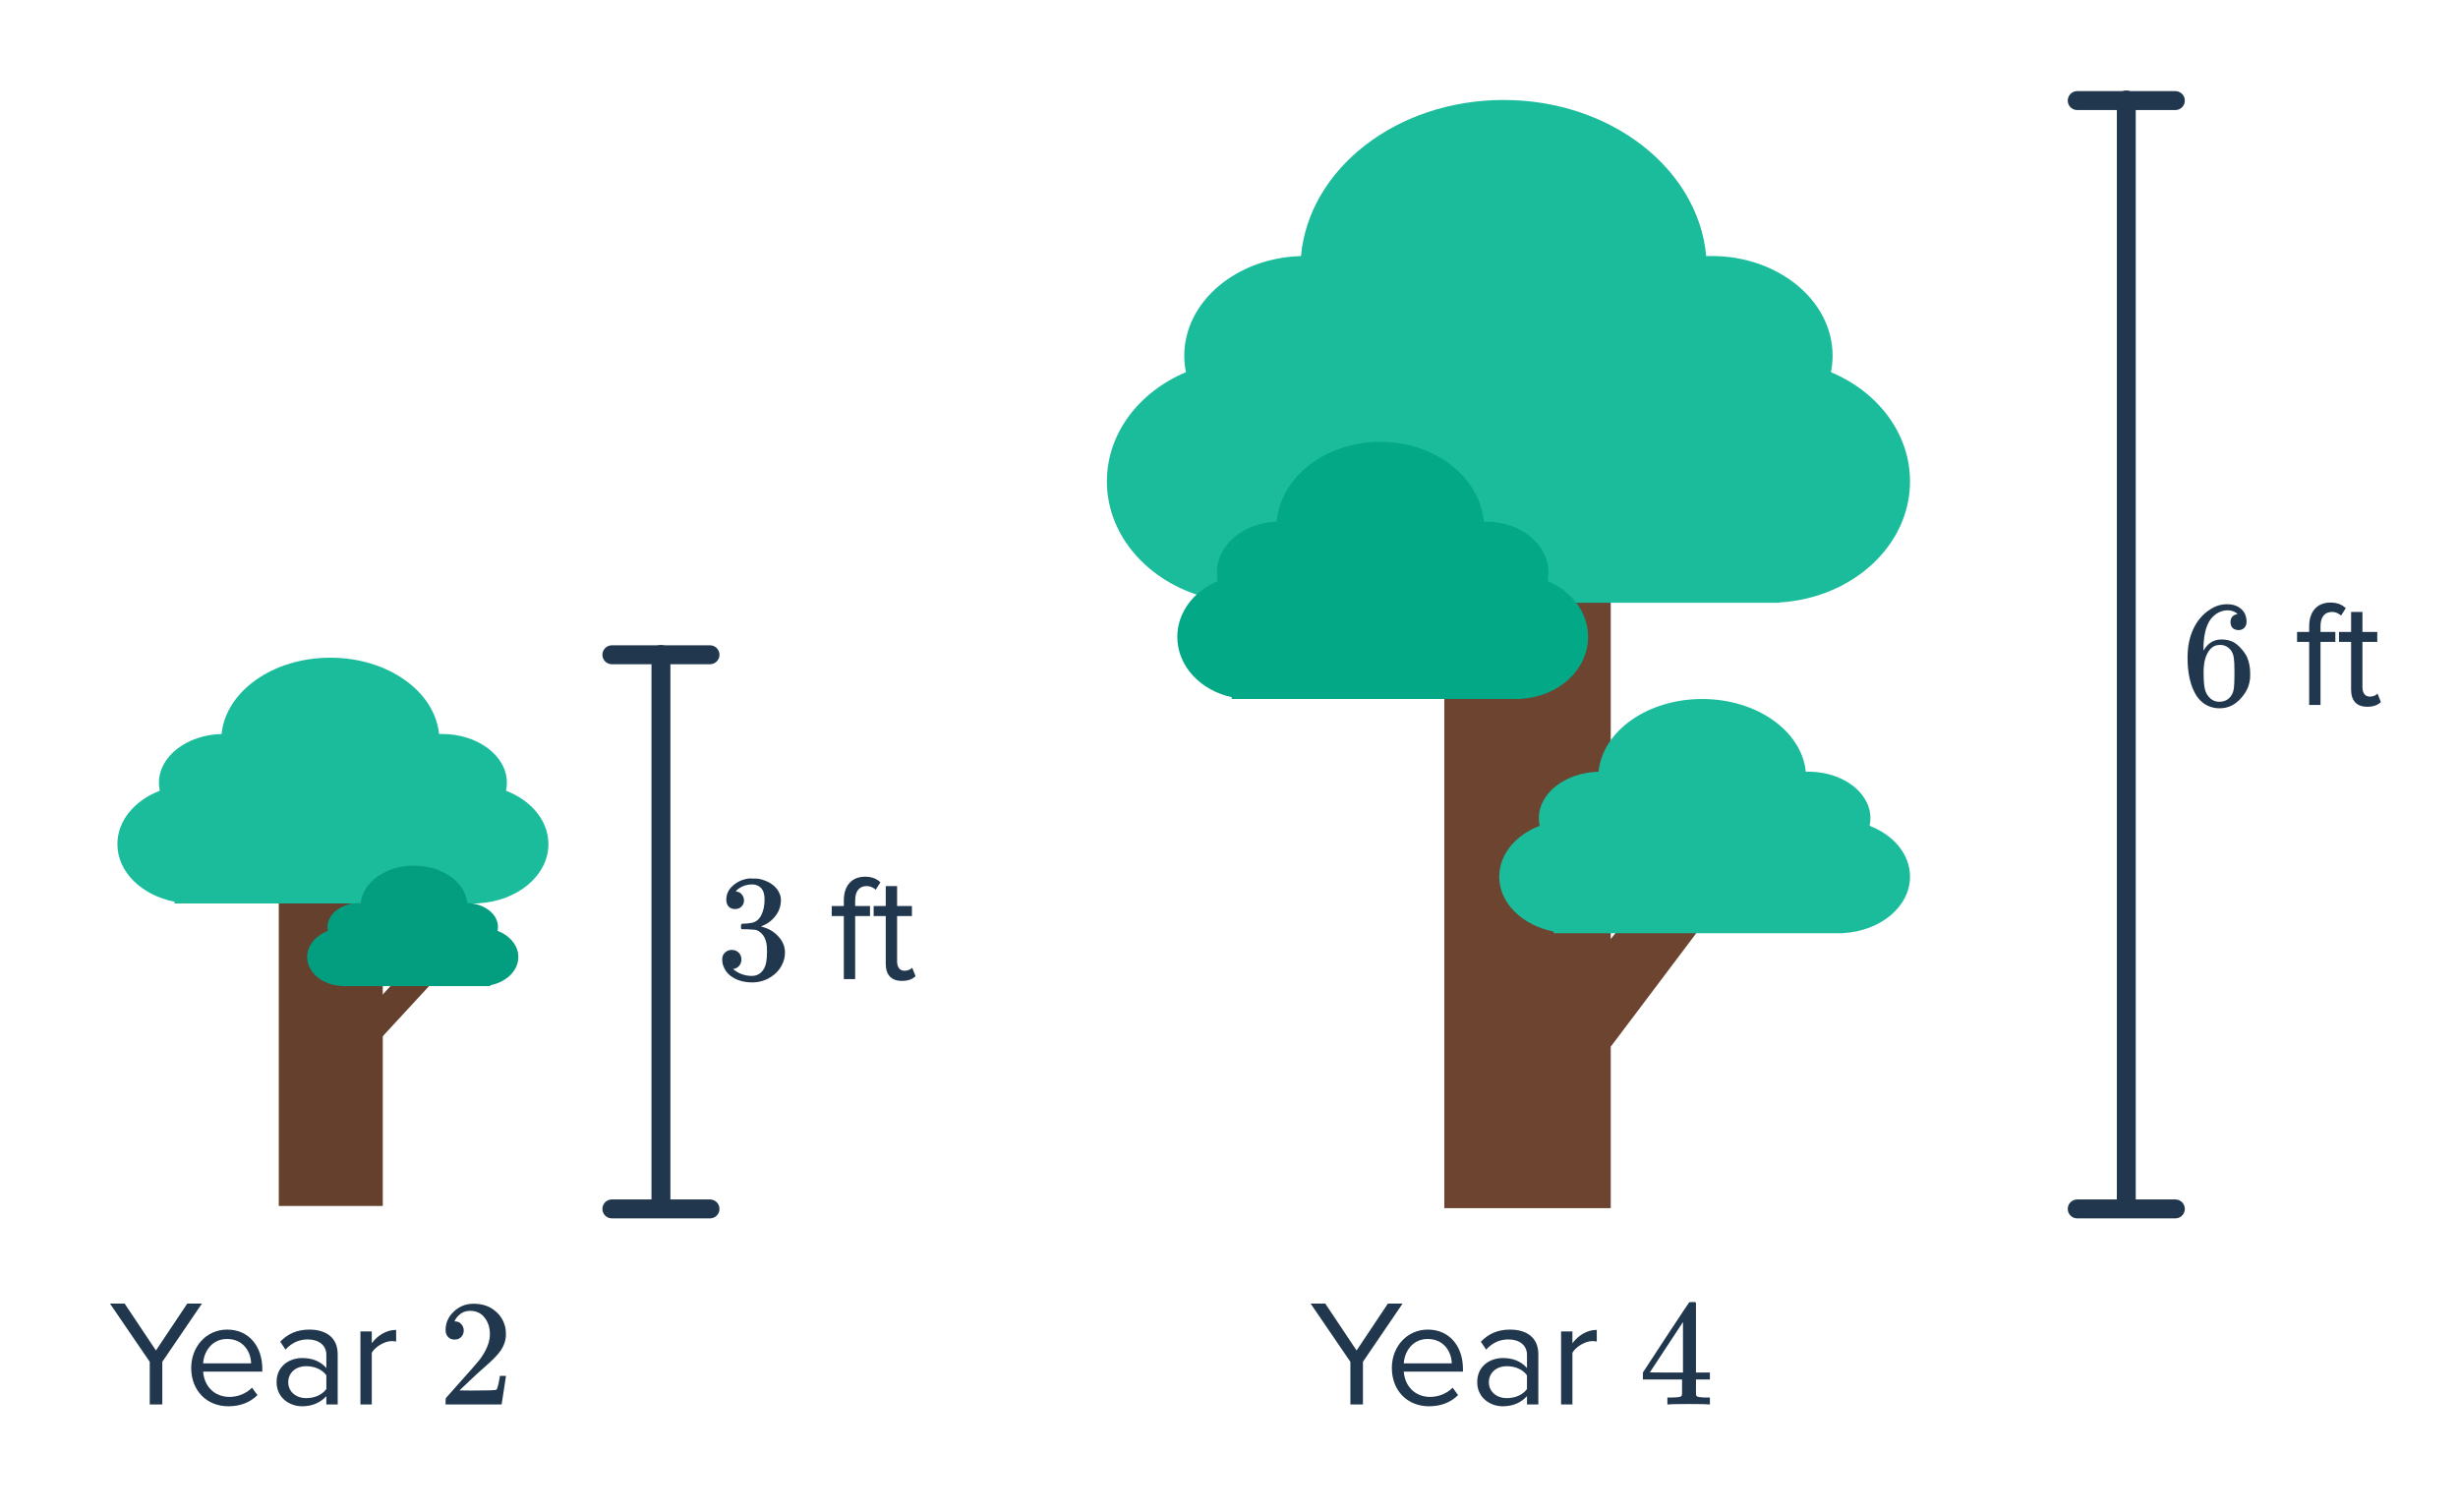 <svg width="260" height="160" viewBox="0 0 260 160" fill="none" xmlns="http://www.w3.org/2000/svg">
<path d="M40.488 127.576H29.488V90.576H40.488V127.576Z" fill="#65402C"/>
<path d="M44.488 103.076L38.488 109.576" stroke="#65402C" stroke-width="3" stroke-linecap="round" stroke-linejoin="round"/>
<path fill-rule="evenodd" clip-rule="evenodd" d="M50.595 95.559C54.738 95.337 58.011 92.619 58.011 89.298C58.011 86.815 56.18 84.668 53.523 83.651C53.584 83.374 53.616 83.09 53.616 82.801C53.616 79.954 50.542 77.646 46.749 77.646C46.647 77.646 46.544 77.648 46.443 77.651C45.993 73.135 41.015 69.576 34.94 69.576C28.866 69.576 23.888 73.134 23.437 77.649C19.756 77.744 16.811 80.014 16.811 82.801C16.811 83.091 16.843 83.374 16.904 83.651C14.248 84.668 12.417 86.815 12.417 89.298C12.417 92.242 14.989 94.712 18.46 95.39V95.576H50.595V95.559Z" fill="#1ABC9C"/>
<path fill-rule="evenodd" clip-rule="evenodd" d="M36.121 104.308C34.092 104.199 32.488 102.867 32.488 101.24C32.488 100.023 33.385 98.972 34.687 98.473C34.657 98.338 34.641 98.198 34.641 98.057C34.641 96.662 36.148 95.531 38.006 95.531C38.056 95.531 38.106 95.532 38.156 95.533C38.376 93.32 40.815 91.576 43.792 91.576C46.769 91.576 49.208 93.32 49.428 95.532C51.232 95.579 52.675 96.691 52.675 98.057C52.675 98.198 52.659 98.338 52.629 98.473C53.931 98.972 54.828 100.023 54.828 101.24C54.828 102.683 53.567 103.893 51.867 104.225V104.316H36.121V104.308Z" fill="#039D7F"/>
<path d="M224.913 127.83V10.576" stroke="#21374D" stroke-width="2" stroke-linecap="round"/>
<path d="M219.721 127.889H230.103" stroke="#21374D" stroke-width="2" stroke-linecap="round"/>
<path d="M219.721 10.641H230.103" stroke="#21374D" stroke-width="2" stroke-linecap="round"/>
<path d="M69.913 127.86V69.234" stroke="#21374D" stroke-width="2" stroke-linecap="round"/>
<path d="M64.721 127.889H75.103" stroke="#21374D" stroke-width="2" stroke-linecap="round"/>
<path d="M64.721 69.266H75.103" stroke="#21374D" stroke-width="2" stroke-linecap="round"/>
<path d="M236.689 64.96C236.454 64.726 236.123 64.592 235.697 64.56C234.95 64.56 234.326 64.88 233.825 65.52C233.323 66.214 233.073 67.291 233.073 68.752L233.089 68.816L233.217 68.608C233.654 67.968 234.246 67.648 234.993 67.648C235.483 67.648 235.915 67.75 236.289 67.952C236.545 68.102 236.801 68.32 237.057 68.608C237.313 68.886 237.521 69.184 237.681 69.504C237.905 70.027 238.017 70.598 238.017 71.216V71.504C238.017 71.75 237.99 71.979 237.937 72.192C237.809 72.822 237.478 73.414 236.945 73.968C236.486 74.448 235.974 74.747 235.409 74.864C235.238 74.907 235.025 74.928 234.769 74.928C234.566 74.928 234.385 74.912 234.225 74.88C233.435 74.731 232.806 74.304 232.337 73.6C231.707 72.608 231.393 71.264 231.393 69.568C231.393 68.416 231.595 67.408 232.001 66.544C232.406 65.68 232.971 65.008 233.697 64.528C234.273 64.123 234.897 63.92 235.569 63.92C236.187 63.92 236.683 64.086 237.057 64.416C237.441 64.747 237.633 65.2 237.633 65.776C237.633 66.043 237.553 66.256 237.393 66.416C237.243 66.576 237.041 66.656 236.785 66.656C236.529 66.656 236.321 66.582 236.161 66.432C236.011 66.283 235.937 66.075 235.937 65.808C235.937 65.328 236.187 65.046 236.689 64.96ZM235.985 68.8C235.686 68.416 235.302 68.224 234.833 68.224C234.438 68.224 234.118 68.347 233.873 68.592C233.35 69.115 233.089 69.958 233.089 71.12C233.089 72.07 233.153 72.726 233.281 73.088C233.387 73.408 233.569 73.68 233.825 73.904C234.081 74.128 234.385 74.24 234.737 74.24C235.281 74.24 235.697 74.038 235.985 73.632C236.145 73.408 236.246 73.142 236.289 72.832C236.331 72.523 236.353 72.075 236.353 71.488V71.232V70.976C236.353 70.368 236.331 69.91 236.289 69.6C236.246 69.291 236.145 69.024 235.985 68.8ZM245.457 74.576H244.257V67.904H242.977V66.848H244.257V66.256C244.257 64.672 245.121 63.744 246.497 63.744C247.105 63.744 247.649 63.888 248.129 64.336L247.633 65.12C247.377 64.896 247.073 64.736 246.673 64.736C245.889 64.736 245.457 65.28 245.457 66.256V66.848H247.025V67.904H245.457V74.576ZM250.404 74.768C249.268 74.768 248.692 74.112 248.692 72.96V67.904H247.412V66.848H248.692V64.736H249.892V66.848H251.46V67.904H249.892V72.704C249.892 73.28 250.148 73.696 250.676 73.696C251.012 73.696 251.332 73.552 251.492 73.376L251.844 74.272C251.54 74.56 251.108 74.768 250.404 74.768Z" fill="#21374D"/>
<path d="M77.753 96.168C77.465 96.168 77.235 96.078 77.065 95.896C76.905 95.715 76.825 95.48 76.825 95.192C76.825 94.584 77.065 94.078 77.545 93.672C78.025 93.256 78.579 93.011 79.209 92.936H79.449C79.822 92.936 80.057 92.942 80.153 92.952C80.505 93.006 80.862 93.118 81.225 93.288C81.929 93.64 82.371 94.142 82.553 94.792C82.585 94.899 82.601 95.043 82.601 95.224C82.601 95.854 82.403 96.419 82.009 96.92C81.625 97.411 81.139 97.763 80.553 97.976C80.499 97.998 80.499 98.014 80.553 98.024C80.574 98.035 80.627 98.051 80.713 98.072C81.363 98.254 81.913 98.595 82.361 99.096C82.809 99.587 83.033 100.147 83.033 100.776C83.033 101.214 82.931 101.635 82.729 102.04C82.473 102.584 82.051 103.038 81.465 103.4C80.889 103.752 80.243 103.928 79.529 103.928C78.825 103.928 78.201 103.779 77.657 103.48C77.113 103.182 76.745 102.782 76.553 102.28C76.446 102.056 76.393 101.795 76.393 101.496C76.393 101.198 76.489 100.958 76.681 100.776C76.883 100.584 77.123 100.488 77.401 100.488C77.699 100.488 77.945 100.584 78.137 100.776C78.329 100.968 78.425 101.208 78.425 101.496C78.425 101.742 78.355 101.955 78.217 102.136C78.078 102.318 77.891 102.435 77.657 102.488L77.545 102.52C78.121 103 78.782 103.24 79.529 103.24C80.115 103.24 80.558 102.958 80.857 102.392C81.038 102.04 81.129 101.502 81.129 100.776V100.456C81.129 99.443 80.787 98.766 80.105 98.424C79.945 98.36 79.619 98.323 79.129 98.312L78.457 98.296L78.409 98.264C78.387 98.232 78.377 98.147 78.377 98.008C78.377 97.88 78.393 97.8 78.425 97.768C78.457 97.736 78.483 97.72 78.505 97.72C78.803 97.72 79.113 97.694 79.433 97.64C79.902 97.576 80.259 97.315 80.505 96.856C80.75 96.387 80.873 95.827 80.873 95.176C80.873 94.483 80.686 94.019 80.313 93.784C80.089 93.635 79.838 93.56 79.561 93.56C79.027 93.56 78.558 93.704 78.153 93.992C78.11 94.014 78.062 94.051 78.009 94.104C77.955 94.147 77.913 94.19 77.881 94.232L77.833 94.296C77.865 94.307 77.902 94.318 77.945 94.328C78.158 94.35 78.334 94.451 78.473 94.632C78.622 94.814 78.697 95.022 78.697 95.256C78.697 95.512 78.606 95.731 78.425 95.912C78.254 96.083 78.03 96.168 77.753 96.168ZM90.457 103.576H89.257V96.904H87.977V95.848H89.257V95.256C89.257 93.672 90.121 92.744 91.497 92.744C92.105 92.744 92.649 92.888 93.129 93.336L92.633 94.12C92.377 93.896 92.073 93.736 91.673 93.736C90.889 93.736 90.457 94.28 90.457 95.256V95.848H92.025V96.904H90.457V103.576ZM95.404 103.768C94.268 103.768 93.692 103.112 93.692 101.96V96.904H92.412V95.848H93.692V93.736H94.892V95.848H96.46V96.904H94.892V101.704C94.892 102.28 95.148 102.696 95.676 102.696C96.012 102.696 96.332 102.552 96.492 102.376L96.844 103.272C96.54 103.56 96.108 103.768 95.404 103.768Z" fill="#21374D"/>
<path d="M17.168 148.576H15.84V144.064L11.632 137.904H13.184L16.496 142.864L19.808 137.904H21.36L17.168 144.064V148.576ZM24.161 148.768C21.873 148.768 20.225 147.12 20.225 144.704C20.225 142.464 21.825 140.656 24.033 140.656C26.369 140.656 27.745 142.48 27.745 144.8V145.104H21.489C21.585 146.56 22.609 147.776 24.273 147.776C25.153 147.776 26.049 147.424 26.657 146.8L27.233 147.584C26.465 148.352 25.425 148.768 24.161 148.768ZM26.561 144.224C26.545 143.072 25.777 141.648 24.017 141.648C22.369 141.648 21.553 143.04 21.489 144.224H26.561ZM35.72 148.576H34.52V147.696C33.88 148.4 33 148.768 31.96 148.768C30.648 148.768 29.256 147.888 29.256 146.208C29.256 144.48 30.648 143.664 31.96 143.664C33.016 143.664 33.896 144 34.52 144.72V143.328C34.52 142.288 33.688 141.696 32.568 141.696C31.64 141.696 30.888 142.032 30.2 142.768L29.64 141.936C30.472 141.072 31.464 140.656 32.728 140.656C34.36 140.656 35.72 141.392 35.72 143.264V148.576ZM32.392 147.904C33.24 147.904 34.056 147.584 34.52 146.944V145.488C34.056 144.848 33.24 144.528 32.392 144.528C31.272 144.528 30.488 145.232 30.488 146.224C30.488 147.2 31.272 147.904 32.392 147.904ZM39.326 148.576H38.126V140.848H39.326V142.096C39.95 141.28 40.846 140.688 41.902 140.688V141.92C41.758 141.888 41.614 141.872 41.422 141.872C40.686 141.872 39.678 142.48 39.326 143.104V148.576ZM48.092 141.712C47.793 141.712 47.559 141.616 47.388 141.424C47.217 141.232 47.132 140.998 47.132 140.72C47.132 139.952 47.42 139.296 47.996 138.752C48.583 138.198 49.281 137.92 50.092 137.92C51.009 137.92 51.767 138.171 52.364 138.672C52.972 139.163 53.345 139.808 53.484 140.608C53.505 140.8 53.516 140.976 53.516 141.136C53.516 141.755 53.329 142.336 52.956 142.88C52.657 143.328 52.055 143.942 51.148 144.72C50.764 145.051 50.231 145.542 49.548 146.192L48.604 147.088L49.82 147.104C51.495 147.104 52.385 147.078 52.492 147.024C52.535 147.014 52.588 146.902 52.652 146.688C52.695 146.571 52.769 146.208 52.876 145.6V145.552H53.516V145.6L53.068 148.528V148.576H47.132V148.272C47.132 148.059 47.143 147.936 47.164 147.904C47.175 147.894 47.623 147.387 48.508 146.384C49.671 145.094 50.417 144.24 50.748 143.824C51.463 142.854 51.82 141.963 51.82 141.152C51.82 140.448 51.633 139.862 51.26 139.392C50.897 138.912 50.385 138.672 49.724 138.672C49.105 138.672 48.604 138.95 48.22 139.504C48.199 139.547 48.167 139.606 48.124 139.68C48.092 139.734 48.076 139.766 48.076 139.776C48.076 139.787 48.103 139.792 48.156 139.792C48.423 139.792 48.636 139.888 48.796 140.08C48.967 140.272 49.052 140.496 49.052 140.752C49.052 141.019 48.961 141.248 48.78 141.44C48.609 141.622 48.38 141.712 48.092 141.712Z" fill="#21374D"/>
<path d="M144.168 148.576H142.84V144.064L138.632 137.904H140.184L143.496 142.864L146.808 137.904H148.36L144.168 144.064V148.576ZM151.161 148.768C148.873 148.768 147.225 147.12 147.225 144.704C147.225 142.464 148.825 140.656 151.033 140.656C153.369 140.656 154.745 142.48 154.745 144.8V145.104H148.489C148.585 146.56 149.609 147.776 151.273 147.776C152.153 147.776 153.049 147.424 153.657 146.8L154.233 147.584C153.465 148.352 152.425 148.768 151.161 148.768ZM153.561 144.224C153.545 143.072 152.777 141.648 151.017 141.648C149.369 141.648 148.553 143.04 148.489 144.224H153.561ZM162.72 148.576H161.52V147.696C160.88 148.4 160 148.768 158.96 148.768C157.648 148.768 156.256 147.888 156.256 146.208C156.256 144.48 157.648 143.664 158.96 143.664C160.016 143.664 160.896 144 161.52 144.72V143.328C161.52 142.288 160.688 141.696 159.568 141.696C158.64 141.696 157.888 142.032 157.2 142.768L156.64 141.936C157.472 141.072 158.464 140.656 159.728 140.656C161.36 140.656 162.72 141.392 162.72 143.264V148.576ZM159.392 147.904C160.24 147.904 161.056 147.584 161.52 146.944V145.488C161.056 144.848 160.24 144.528 159.392 144.528C158.272 144.528 157.488 145.232 157.488 146.224C157.488 147.2 158.272 147.904 159.392 147.904ZM166.326 148.576H165.126V140.848H166.326V142.096C166.95 141.28 167.846 140.688 168.902 140.688V141.92C168.758 141.888 168.614 141.872 168.422 141.872C167.686 141.872 166.678 142.48 166.326 143.104V148.576ZM180.724 148.576C180.575 148.544 179.887 148.528 178.66 148.528C177.38 148.528 176.665 148.544 176.516 148.576H176.372V147.84H176.868C177.327 147.83 177.609 147.803 177.716 147.76C177.801 147.739 177.865 147.686 177.908 147.6C177.919 147.579 177.924 147.291 177.924 146.736V145.936H173.78V145.2L176.196 141.504C177.828 139.03 178.655 137.787 178.676 137.776C178.697 137.755 178.809 137.744 179.012 137.744H179.3L179.396 137.84V145.2H180.868V145.936H179.396V146.752C179.396 147.19 179.396 147.446 179.396 147.52C179.407 147.595 179.439 147.659 179.492 147.712C179.577 147.787 179.881 147.83 180.404 147.84H180.868V148.576H180.724ZM178.02 145.2V139.856L174.516 145.184L176.26 145.2H178.02Z" fill="#21374D"/>
<g style="mix-blend-mode:multiply">
<path d="M170.38 99.339V53.38H152.773V127.809H170.38V110.727L188.464 86.73H180.374L170.38 99.339Z" fill="#6C442F"/>
<path fill-rule="evenodd" clip-rule="evenodd" d="M188.217 63.734C195.937 63.279 202.036 57.718 202.036 50.925C202.036 45.844 198.624 41.452 193.673 39.371C193.788 38.805 193.847 38.222 193.847 37.629C193.847 31.805 188.119 27.083 181.053 27.083C180.861 27.083 180.669 27.087 180.479 27.094C179.641 17.855 170.366 10.576 159.047 10.576C147.729 10.576 138.455 17.853 137.615 27.09C130.757 27.285 125.271 31.929 125.271 37.629C125.271 38.223 125.33 38.805 125.445 39.372C120.495 41.453 117.083 45.844 117.083 50.925C117.083 56.947 121.875 62 128.341 63.387V63.764H188.217V63.734Z" fill="#1ABC9C"/>
<path fill-rule="evenodd" clip-rule="evenodd" d="M194.969 98.709C198.917 98.497 202.036 95.906 202.036 92.742C202.036 90.375 200.291 88.329 197.759 87.36C197.817 87.096 197.847 86.826 197.847 86.55C197.847 83.837 194.918 81.637 191.303 81.637C191.205 81.637 191.108 81.639 191.011 81.642C190.583 77.338 185.838 73.947 180.049 73.947C174.26 73.947 169.516 77.337 169.087 81.64C165.579 81.731 162.772 83.894 162.772 86.55C162.772 86.826 162.802 87.096 162.861 87.36C160.329 88.329 158.584 90.375 158.584 92.742C158.584 95.547 161.036 97.901 164.343 98.547V98.725H194.969V98.709Z" fill="#1ABC9C"/>
<path fill-rule="evenodd" clip-rule="evenodd" d="M160.916 73.929C164.864 73.697 167.983 70.853 167.983 67.378C167.983 64.779 166.238 62.533 163.706 61.469C163.764 61.179 163.795 60.882 163.795 60.579C163.795 57.6 160.865 55.185 157.251 55.185C157.152 55.185 157.055 55.187 156.957 55.19C156.529 50.465 151.785 46.742 145.995 46.742C140.207 46.742 135.463 50.464 135.033 55.188C131.526 55.288 128.719 57.663 128.719 60.579C128.719 60.882 128.75 61.179 128.808 61.469C126.276 62.533 124.531 64.779 124.531 67.378C124.531 70.459 126.983 73.043 130.29 73.752V73.947H160.916V73.929Z" fill="#03A887"/>
<path fill-rule="evenodd" clip-rule="evenodd" d="M176.833 95.21C174.899 95.106 173.371 93.837 173.371 92.287C173.371 91.127 174.226 90.125 175.466 89.65C175.438 89.521 175.423 89.388 175.423 89.253C175.423 87.924 176.858 86.846 178.629 86.846C178.677 86.846 178.725 86.847 178.773 86.849C178.982 84.739 181.307 83.077 184.144 83.077C186.98 83.077 189.305 84.739 189.515 86.848C191.234 86.892 192.609 87.952 192.609 89.253C192.609 89.388 192.594 89.521 192.565 89.65C193.806 90.125 194.661 91.127 194.661 92.287C194.661 93.662 193.459 94.815 191.838 95.132V95.218H176.833V95.21Z" fill="#1ABC9C"/>
</g>
</svg>
